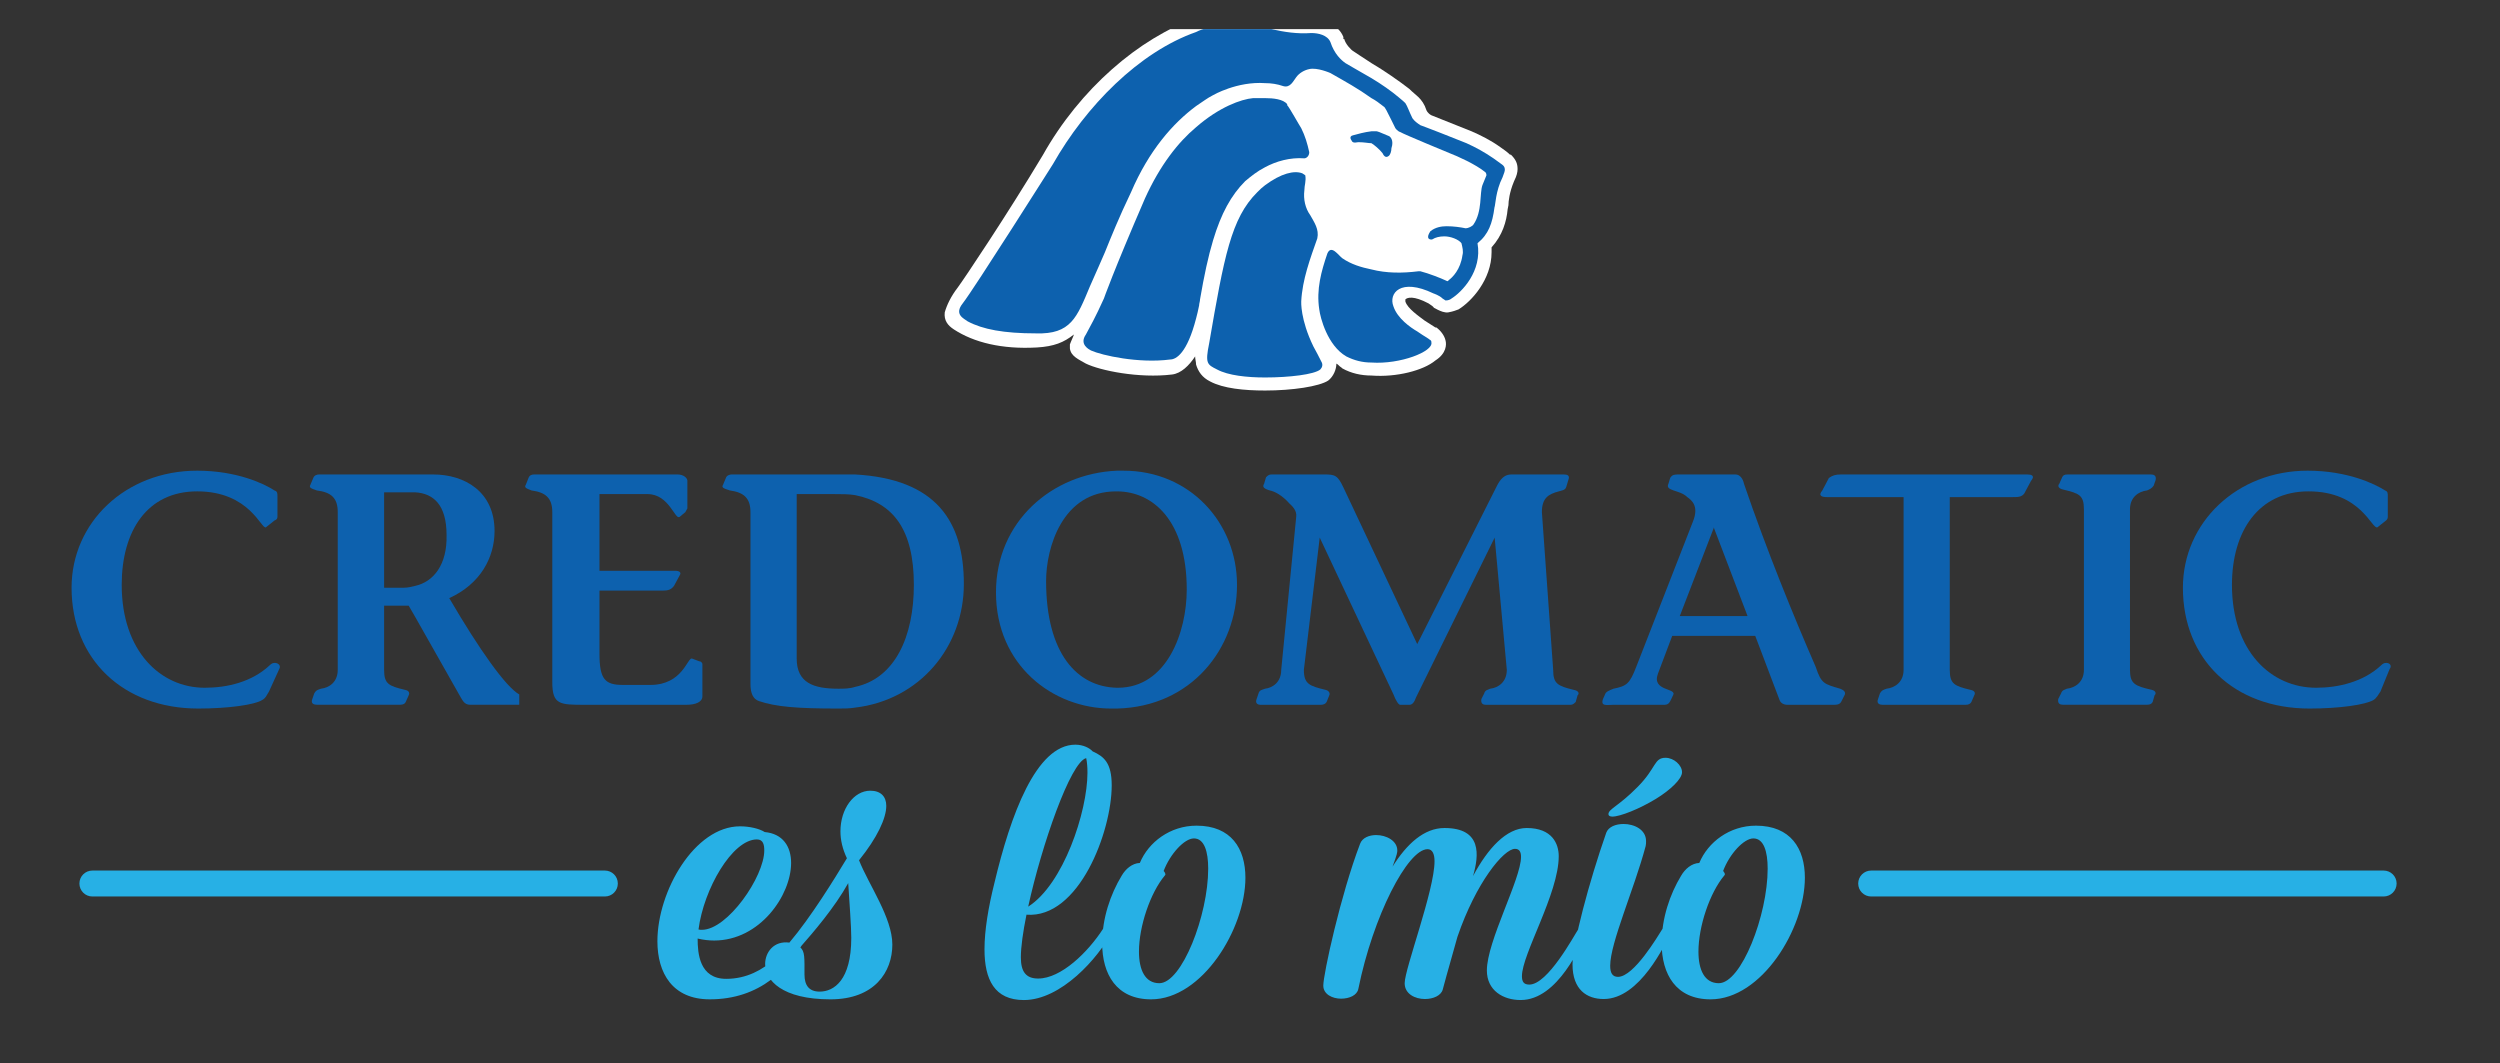 <?xml version="1.0" encoding="utf-8"?>
<!-- Generator: Adobe Illustrator 16.0.4, SVG Export Plug-In . SVG Version: 6.00 Build 0)  -->
<!DOCTYPE svg PUBLIC "-//W3C//DTD SVG 1.1//EN" "http://www.w3.org/Graphics/SVG/1.1/DTD/svg11.dtd">
<svg version="1.1" id="Layer_1" xmlns="http://www.w3.org/2000/svg" xmlns:xlink="http://www.w3.org/1999/xlink" x="0px" y="0px"
	 width="221.101px" height="94.023px" viewBox="0 0 221.101 94.023" enable-background="new 0 0 221.101 94.023"
	 xml:space="preserve">
<rect x="0" y="0" width="221.101" height="94.023" fill="#333333" stroke="none"/>
<path fill="#27B0E5" d="M69.966,76.32c0,2.852-2.755,6.861-6.812,6.861c-0.46,0-0.958-0.059-1.455-0.176
	c0,1.307,0.154,3.564,2.527,3.564c3.635,0,5.587-3.207,6.58-4.427c0.232-0.298,0.423-0.414,0.614-0.414
	c0.153,0,0.269,0.116,0.269,0.296c0,0.118-0.041,0.266-0.116,0.418c-1.724,3.327-4.401,5.939-8.804,5.939
	c-3.29,0-4.628-2.317-4.628-5.139c0-4.428,3.29-10.162,7.309-10.162c0.841,0,1.722,0.207,2.181,0.506
	C69.238,73.734,69.966,74.863,69.966,76.32 M62.083,82.233c2.258,0,5.509-4.696,5.509-7.015c0-0.473-0.075-0.979-0.651-0.979
	c-2.181,0-4.706,4.397-5.165,7.964C61.891,82.233,61.967,82.233,62.083,82.233 M74.901,75.904c-0.383-0.803-0.572-1.604-0.572-2.38
	c0-1.989,1.184-3.594,2.64-3.594c0.916,0,1.414,0.507,1.414,1.339c0,1.097-0.802,2.824-2.41,4.812
	c0.842,2.139,2.946,5.08,2.946,7.459c0,2.408-1.568,4.842-5.473,4.842c-4.284,0-5.777-1.693-5.777-3.12
	c0-1.04,0.765-2.081,2.143-1.899C71.726,81.104,73.792,77.744,74.901,75.904 M70.768,83.777c0.422,0.357,0.381,0.921,0.381,2.41
	c0,0.979,0.422,1.512,1.341,1.512c1.263,0,2.797-1.01,2.797-4.754c0-1.01-0.157-3.027-0.27-4.842
	C73.792,80.302,71.916,82.47,70.768,83.777 M96.638,66.455c0.994,0.446,1.682,1.012,1.682,3c0,4.103-2.906,11.797-7.538,11.44
	c-0.307,1.517-0.497,2.853-0.497,3.774c0,1.279,0.459,1.873,1.53,1.873c2.028,0,4.4-2.32,5.741-4.399
	c0.189-0.327,0.422-0.445,0.612-0.445c0.152,0,0.267,0.118,0.267,0.327c0,0.118-0.039,0.237-0.115,0.418
	c-1.184,2.286-4.477,6.001-7.767,6.001c-2.602,0-3.484-1.813-3.484-4.487c0-1.694,0.345-3.744,0.882-5.885
	c1.415-5.943,3.672-12.213,7.156-12.213C95.796,65.859,96.369,66.155,96.638,66.455 M90.934,80.183
	c3.101-1.963,5.242-8.379,5.242-11.858c0-0.471-0.036-0.919-0.112-1.276C94.685,67.375,92.123,74.746,90.934,80.183 M100.808,76.32
	c0.765-1.841,2.679-3.298,5.016-3.298c3.059,0,4.321,2.019,4.321,4.604c0,4.517-3.826,10.756-8.343,10.756
	c-3.062,0-4.325-2.227-4.325-4.961c0-2.197,0.729-4.336,1.724-5.973C99.546,76.855,100.119,76.349,100.808,76.32 M102.913,77.032
	c0.075,0.06,0.229,0.298,0.115,0.386c-1.302,1.545-2.298,4.518-2.298,6.746c0,1.606,0.538,2.791,1.801,2.791
	c1.989,0,4.323-6,4.323-10.131c0-1.516-0.346-2.674-1.262-2.674C104.748,74.15,103.487,75.517,102.913,77.032 M118.603,88.323
	c-0.765,0-1.57-0.386-1.57-1.157c0-1.01,1.531-8.023,3.253-12.541c0.192-0.531,0.806-0.772,1.417-0.772
	c0.917,0,1.875,0.508,1.875,1.366c0,0.152,0,0.299-0.422,1.429c1.265-2.022,2.795-3.418,4.594-3.418c3.33,0,3.059,2.407,2.525,4.251
	c1.301-2.439,2.947-4.251,4.746-4.251c2.26,0,2.834,1.396,2.834,2.495c0,3.302-3.254,8.65-3.254,10.607
	c0,0.477,0.15,0.746,0.649,0.746c1.646,0,3.94-4.311,4.36-4.935c0.193-0.327,0.461-0.507,0.652-0.507
	c0.151,0,0.268,0.121,0.268,0.328c0,0.119-0.037,0.269-0.153,0.479c-0.536,1.038-2.563,6.001-5.894,6.001
	c-1.531,0-2.983-0.834-2.983-2.616c0-2.584,3.021-8.084,3.021-10.044c0-0.444-0.15-0.712-0.533-0.712
	c-0.995,0-3.445,2.971-5.092,7.783c-0.381,1.398-0.842,2.943-1.301,4.668c-0.152,0.533-0.843,0.831-1.57,0.831
	c-0.877,0-1.795-0.448-1.795-1.399c0-1.275,2.641-8.227,2.641-10.785c0-0.652-0.193-1.068-0.614-1.068
	c-1.761,0-4.823,5.914-6.125,12.359C120.019,88.027,119.329,88.323,118.603,88.323 M142.406,85.412c0,0.625,0.188,0.981,0.688,0.981
	c1.414,0,3.52-3.595,3.94-4.25c0.229-0.327,0.459-0.507,0.649-0.507c0.154,0,0.27,0.121,0.27,0.299c0,0.148-0.041,0.298-0.152,0.508
	c-0.537,1.038-2.756,5.911-5.972,5.911c-1.492,0-2.755-0.831-2.755-3.06c0-1.785,1.455-7.28,2.984-11.649
	c0.191-0.505,0.806-0.771,1.533-0.771c0.954,0,1.987,0.504,1.987,1.512c0,0.15,0,0.3-0.036,0.445
	C144.509,78.697,142.406,83.393,142.406,85.412 M146.46,70.645c-1.454,0.89-3.175,1.576-3.865,1.576
	c-0.227,0-0.344-0.093-0.344-0.209c0-0.478,0.883-0.685,2.602-2.437c1.646-1.664,1.416-2.556,2.451-2.556
	c0.727,0,1.455,0.651,1.455,1.276C148.759,68.89,147.724,69.871,146.46,70.645 M150.286,76.32c0.766-1.841,2.677-3.298,5.014-3.298
	c3.061,0,4.324,2.019,4.324,4.604c0,4.517-3.827,10.756-8.343,10.756c-3.06,0-4.324-2.227-4.324-4.961
	c0-2.197,0.728-4.336,1.722-5.973C149.024,76.855,149.597,76.349,150.286,76.32 M152.392,77.032c0.076,0.06,0.23,0.298,0.113,0.386
	c-1.3,1.545-2.294,4.518-2.294,6.746c0,1.606,0.534,2.791,1.8,2.791c1.986,0,4.322-6,4.322-10.131c0-1.516-0.344-2.674-1.262-2.674
	C154.228,74.15,152.963,75.517,152.392,77.032"/>
<path fill-rule="evenodd" clip-rule="evenodd" fill="#0D61AE" d="M23.87,58.822c-1.593,1.499-3.769,2.003-5.764,2.003
	c-3.933,0-7.342-3.26-7.342-9.095c0-4.768,2.243-8.274,6.677-8.274c4.668,0,5.678,3.422,6.082,3.177l0.747-0.595
	c0.182-0.073,0.267-0.154,0.267-0.329v-1.834c0-0.239,0-0.419-0.267-0.501c-0.899-0.592-3.326-1.747-6.829-1.747
	c-6.348,0-11.111,4.586-11.111,10.353c0,6.344,4.587,10.684,11.204,10.684c2.663,0,5.004-0.332,5.659-0.758
	c0.33-0.174,0.423-0.492,0.595-0.742l0.911-2.002C24.949,58.735,24.27,58.394,23.87,58.822"/>
<path fill-rule="evenodd" clip-rule="evenodd" fill="#0D61AE" d="M39.731,52.898c2.757-1.252,4.007-3.587,4.007-5.935
	c0-3.506-2.676-5.001-5.422-5.001H28.208c-0.182,0-0.419,0.08-0.502,0.31l-0.251,0.599c-0.163,0.267,0.083,0.333,0.571,0.506
	c1.273,0.164,1.844,0.665,1.844,1.917v13.944c0,1.084-0.748,1.588-1.486,1.672c-0.262,0.1-0.416,0.1-0.595,0.424l-0.166,0.485
	c-0.168,0.427,0.166,0.509,0.403,0.509h7.369c0.238,0,0.418-0.082,0.487-0.246l0.26-0.584c0.086-0.164,0.086-0.41-0.329-0.488
	c-1.438-0.342-1.843-0.521-1.843-1.771v-5.676h2.172l0.583,1.008l4.02,7.102c0.154,0.235,0.317,0.656,0.817,0.656h4.361v-0.912
	C44.735,60.75,42.406,57.477,39.731,52.898 M36.725,51.814c-0.332,0.081-0.666,0.165-0.996,0.165H33.97v-8.438h2.755
	c1.591,0.096,2.769,1.086,2.769,3.767C39.564,49.973,38.316,51.462,36.725,51.814"/>
<path fill-rule="evenodd" clip-rule="evenodd" fill="#0D61AE" d="M61.858,58.489l-0.666-0.25c-0.402-0.081-0.833,2.336-3.673,2.336
	h-2.434c-1.57,0-2.067-0.489-2.067-2.76v-5.58h5.571c0.513,0,0.773-0.089,1.022-0.422l0.501-0.929c0.167-0.248,0-0.405-0.418-0.405
	h-6.676v-6.782h4.244c1.935,0,2.432,2.339,2.85,2.012l0.498-0.414l0.18-0.329v-2.334c0.07-0.362-0.358-0.671-0.857-0.671H47.241
	c-0.236,0-0.414,0.082-0.5,0.309l-0.236,0.599c-0.178,0.27,0.071,0.332,0.5,0.506c1.249,0.167,1.84,0.667,1.84,1.92v15.026
	c0,2.011,0.658,2.011,2.899,2.011h8.961c0.834,0,1.415-0.252,1.415-0.752v-2.845C62.12,58.669,62.037,58.489,61.858,58.489"/>
<path fill-rule="evenodd" clip-rule="evenodd" fill="#0D61AE" d="M75.628,41.962h-10.93c-0.154,0-0.43,0.08-0.499,0.308l-0.25,0.598
	c-0.175,0.27,0.084,0.335,0.595,0.506c1.232,0.17,1.828,0.667,1.828,1.919v15.194c0,0.847,0.239,1.332,0.739,1.513
	c1.519,0.508,3.349,0.664,7.025,0.664c0.497,0,0.995,0,1.492-0.084c5.695-0.674,9.615-5.338,9.615-10.935
	C85.243,46.131,82.822,42.364,75.628,41.962 M75.628,60.748c-0.497,0.162-0.995,0.162-1.492,0.162c-2.177,0-3.676-0.509-3.676-2.671
	V43.698h3.34c0.675,0,1.261,0,1.828,0.091c3.353,0.681,5.194,3.014,5.194,7.942C80.822,56.314,79.147,60,75.628,60.748"/>
<path fill-rule="evenodd" clip-rule="evenodd" fill="#0D61AE" d="M99.375,41.628h-0.596c-5.75,0.246-10.694,4.505-10.694,10.763
	c0,6.432,5.013,10.274,10.195,10.274h0.499c6.607-0.158,10.623-5.338,10.623-10.935C109.402,46.215,105.208,41.628,99.375,41.628
	 M98.86,60.826h-0.081c-3.506-0.078-6.262-3.013-6.262-9.436c0-2.932,1.425-7.932,6.179-7.932h0.083
	c3.173,0,6.177,2.579,6.177,8.688C104.956,55.898,103.21,60.826,98.86,60.826"/>
<path fill-rule="evenodd" clip-rule="evenodd" fill="#0D61AE" d="M137.363,59.24l-0.998-13.946c0-1.253,0.582-1.596,1.495-1.836
	c0.248-0.084,0.585-0.084,0.666-0.415l0.178-0.594c0.167-0.408-0.096-0.488-0.426-0.488h-4.598c-0.414,0-0.836,0.156-1.24,0.907
	l-7.1,14.098l-6.516-13.828c-0.514-1.097-0.746-1.177-1.688-1.177h-4.656c-0.262,0-0.334,0.08-0.514,0.249l-0.166,0.571
	c-0.166,0.262-0.072,0.422,0.498,0.593c0.428,0.084,1.092,0.415,1.762,1.178c0.164,0.156,0.662,0.57,0.578,1.158l-1.326,13.53
	c0,1.078-0.737,1.586-1.43,1.67c-0.248,0.1-0.497,0.1-0.58,0.422l-0.165,0.487c-0.169,0.425,0.165,0.513,0.329,0.513h5.349
	c0.25,0,0.416-0.088,0.512-0.252l0.234-0.582c0.084-0.166,0-0.41-0.33-0.488c-1.428-0.342-1.916-0.521-1.916-1.77l1.402-11.696
	l6.524,13.872c0.181,0.491,0.44,0.916,0.586,0.916h0.827c0.264,0,0.441-0.252,0.584-0.66l6.951-14.127l1.074,11.696
	c0,1.078-0.754,1.586-1.476,1.67c-0.19,0.1-0.442,0.1-0.524,0.422l-0.248,0.487c-0.073,0.425,0.166,0.513,0.403,0.513h7.449
	c0.237,0,0.319-0.088,0.489-0.252l0.164-0.582c0.182-0.166,0.097-0.41-0.334-0.488C137.779,60.667,137.363,60.488,137.363,59.24"/>
<path fill-rule="evenodd" clip-rule="evenodd" fill="#0D61AE" d="M179.298,41.961h-16.471c-0.498,0-0.743,0.082-1.077,0.309
	l-0.583,1.105c-0.418,0.498,0,0.589,0.413,0.589h6.774V59.24c0,1.081-0.762,1.584-1.508,1.67c-0.252,0.1-0.404,0.1-0.586,0.422
	l-0.164,0.487c-0.168,0.425,0.164,0.513,0.404,0.513h7.355c0.248,0,0.412-0.088,0.496-0.252l0.25-0.582
	c0.098-0.166,0.098-0.41-0.334-0.488c-1.426-0.344-1.83-0.522-1.83-1.77V43.964h5.588c0.429,0,0.771,0,1.007-0.326l0.585-1.096
	C180.034,42.043,179.618,41.961,179.298,41.961"/>
<path fill-rule="evenodd" clip-rule="evenodd" fill="#0D61AE" d="M189.886,43.374c0.178-0.076,0.416-0.172,0.582-0.415l0.178-0.51
	c0.082-0.407-0.178-0.488-0.428-0.488h-7.344c-0.334,0-0.404,0.081-0.496,0.249l-0.251,0.57c-0.167,0.179-0.095,0.422,0.343,0.518
	c1.416,0.337,1.832,0.492,1.832,1.748V59.24c0,1.081-0.763,1.586-1.51,1.67c-0.18,0.1-0.414,0.1-0.512,0.42l-0.248,0.489
	c-0.072,0.427,0.167,0.509,0.438,0.509h7.416c0.262,0,0.416-0.082,0.498-0.248l0.166-0.582c0.178-0.168,0.096-0.41-0.248-0.488
	c-1.496-0.344-1.926-0.524-1.926-1.77V45.046C188.376,43.964,189.149,43.457,189.886,43.374"/>
<path fill-rule="evenodd" clip-rule="evenodd" fill="#0D61AE" d="M210.608,58.822c-1.59,1.499-3.836,2.003-5.764,2.003
	c-4.016,0-7.449-3.26-7.449-9.095c0-4.768,2.367-8.274,6.773-8.274c4.684,0,5.6,3.422,6.098,3.177l0.748-0.595
	c0.082-0.073,0.164-0.154,0.164-0.329v-1.834c0-0.239,0-0.419-0.246-0.501c-0.92-0.592-3.342-1.747-6.846-1.747
	c-6.251,0-11.029,4.586-11.029,10.353c0,6.344,4.52,10.684,11.196,10.684c2.661,0,4.931-0.332,5.667-0.758
	c0.272-0.174,0.43-0.492,0.606-0.742l0.817-2.002C211.679,58.735,211.015,58.394,210.608,58.822"/>
<path fill-rule="evenodd" clip-rule="evenodd" fill="#0D61AE" d="M162.745,60.91c-1.414-0.422-1.663-0.422-2.162-1.928
	c-1.926-4.415-4.352-10.354-6.346-16.201c-0.083-0.416-0.344-0.819-0.746-0.819h-5.029c-0.332,0-0.57,0-0.751,0.31l-0.153,0.509
	c-0.334,0.677,1.002,0.517,1.662,1.181c0.332,0.245,1.084,0.746,0.502,2.172l-5.015,12.848c-0.583,1.506-0.834,1.686-2.013,1.928
	c-0.413,0.176-0.662,0.256-0.746,0.508l-0.178,0.401c-0.239,0.688,0.359,0.513,0.924,0.513h4.529c0.405,0,0.487-0.332,0.586-0.513
	l0.152-0.321c0.415-0.672-1.925-0.332-1.332-1.918l1.262-3.345h7.342l2.15,5.672c0.098,0.267,0.357,0.425,0.695,0.425h4.082
	c0.25,0,0.512,0,0.667-0.25l0.336-0.664C163.242,61.166,163.007,61.009,162.745,60.91 M151.56,54.487h-3l3-7.782v-0.073l2.996,7.855
	H151.56z"/>
<g>
	<defs>
		<rect id="SVGID_1_" y="2.579" width="221.101" height="94.023"/>
	</defs>
	<clipPath id="SVGID_2_">
		<use xlink:href="#SVGID_1_"  overflow="visible"/>
	</clipPath>
	<path clip-path="url(#SVGID_2_)" fill="#FFFFFF" d="M133.589,13.72c-0.085-0.083-0.251-0.261-0.885-0.696
		c-0.88-0.635-1.768-1.064-2.561-1.413l-3.551-1.416c-0.347-0.184-0.438-0.452-0.438-0.452c-0.168-0.528-0.433-0.885-0.705-1.152
		c-0.172-0.175-0.534-0.443-0.802-0.723c-0.881-0.686-2.299-1.671-3.355-2.285c-0.806-0.538-1.514-0.979-1.613-1.062
		c-0.166-0.086-0.688-0.621-0.791-1.067h-0.078V3.273c-0.447-1.147-1.783-1.495-2.84-1.495c-1.068,0.086-1.951,0-3.187-0.362
		c-0.358-0.086-0.629-0.176-0.894-0.176c-1.672-0.345-3.622-0.345-5.317,0.176c-0.252,0.098-0.521,0.098-0.791,0.184
		c-5.048,1.768-10.272,6.268-13.553,12.12c-3.186,5.317-6.993,10.994-7.512,11.691c-0.628,0.809-0.988,1.599-1.162,2.214
		c-0.078,0.72,0.265,1.155,0.806,1.507c1.763,1.153,4.239,1.773,7.339,1.598c1.515-0.088,2.394-0.445,3.275-1.149
		c0,0.082-0.262,0.613-0.351,0.879v0.36c0.089,0.701,0.797,0.973,1.414,1.336c1.251,0.612,4.696,1.325,7.628,0.964
		c0.799-0.098,1.499-0.79,2.034-1.599c0,0.272,0.082,0.454,0.082,0.718c0.186,0.618,0.539,1.145,1.24,1.494
		c1.162,0.625,3.023,0.805,4.869,0.805c2.396,0,4.787-0.36,5.578-0.881c0.457-0.352,0.723-0.979,0.723-1.501
		c0.172,0.083,0.264,0.249,0.433,0.339l0.101,0.09c0.789,0.437,1.67,0.627,2.568,0.627c2.202,0.172,4.592-0.444,5.655-1.333
		c0.989-0.63,0.989-1.419,0.897-1.765c-0.099-0.451-0.442-0.884-0.811-1.154h-0.087l-0.961-0.615
		c-0.462-0.355-1.519-1.066-1.693-1.684v-0.183c0.175-0.168,0.711-0.35,2.045,0.353c0.255,0.179,0.437,0.268,0.519,0.448
		c-0.264-0.269,0.631,0.454,1.238,0.346c0.459-0.085,0.631-0.167,0.899-0.262c1.149-0.702,2.923-2.649,2.923-5.051v-0.437
		c0.967-1.064,1.323-2.291,1.421-3.366l0.07-0.353c0-0.356,0.096-1.148,0.463-2.044l0.074-0.175c0.18-0.351,0.272-0.7,0.272-0.981
		c0-0.525-0.171-0.868-0.629-1.319V13.72"/>
</g>
<path fill="#0D61AE" d="M106.131,26.48c0,0.183-0.08,0.35-0.08,0.53c-0.084,0.448-0.179,0.805-0.267,1.15
	c-0.8,3.093-1.769,3.634-2.294,3.634c-2.753,0.365-6.022-0.355-7.001-0.797c-0.17-0.092-1.068-0.536-0.45-1.416
	c1.07-1.955,1.252-2.481,1.593-3.183c0,0,0.798-2.303,3.637-8.865c1.322-2.913,2.929-4.957,4.515-6.284
	c2.033-1.776,3.991-2.479,5.041-2.57h1.064c0.715,0,1.604,0.091,1.951,0.536v0.088c0.18,0.17,1.063,1.769,1.241,2.032
	c0.354,0.717,0.533,1.332,0.71,2.123c0,0.357-0.263,0.545-0.434,0.545c-1.246-0.094-2.49,0.254-3.469,0.784
	c-0.708,0.363-1.241,0.799-1.769,1.24c-1.237,1.245-2.118,2.843-2.833,5.225C106.857,22.671,106.499,24.346,106.131,26.48"/>
<path fill="#0D61AE" d="M116.767,32.678c-0.533,0.443-2.748,0.706-4.877,0.706c-1.588,0-3.268-0.173-4.25-0.706
	c-0.878-0.439-1.066-0.52-0.703-2.305c1.327-7.703,1.944-11.066,4.247-13.363c0.266-0.276,0.451-0.438,0.707-0.635
	c1.416-1.046,2.569-1.321,3.287-1.046l0.262,0.175c0.09,0.523-0.08,0.871-0.08,1.323c-0.1,0.793,0.08,1.6,0.525,2.212
	c0.35,0.628,0.793,1.244,0.618,2.045c-0.618,1.762-1.325,3.631-1.421,5.578c0,0-0.093,1.585,1.076,3.98
	c0.158,0.262,0.609,1.152,0.699,1.333C117.022,32.239,116.942,32.494,116.767,32.678"/>
<g>
	<defs>
		<rect id="SVGID_3_" y="2.579" width="221.101" height="94.023"/>
	</defs>
	<clipPath id="SVGID_4_">
		<use xlink:href="#SVGID_3_"  overflow="visible"/>
	</clipPath>
	<path clip-path="url(#SVGID_4_)" fill="#0D61AE" d="M132.884,15.685c-0.621,1.225-0.621,2.471-0.711,2.652
		c-0.186,1.42-0.527,2.383-1.501,3.173c0.437,2.481-1.419,4.344-2.291,4.885c-0.096,0.087-0.284,0.18-0.536,0.18l-0.273-0.18
		c-0.26-0.27-0.797-0.444-0.797-0.444c-2.924-1.407-3.989,0-3.538,1.149c0.356,1.061,1.497,1.86,2.118,2.219
		c0.632,0.441,0.984,0.617,1.07,0.708c0.168,0.086,0.168,0.165,0.168,0.257c0.182,0.799-2.742,1.954-5.301,1.779
		c-0.805,0-1.514-0.184-2.227-0.542c-1.672-0.969-2.301-3.438-2.389-4.158c-0.273-1.772,0.18-3.372,0.717-4.948
		c0.353-0.808,0.972,0.17,1.332,0.431c0.787,0.539,1.668,0.798,2.566,0.983c1.321,0.341,2.727,0.341,4.156,0.162h0.171
		c0.72,0.179,1.869,0.633,2.226,0.807c0.166,0.091,0.252,0.091,0.252,0c0.367-0.254,1.071-0.969,1.242-2.213
		c0.1-0.358,0-0.713-0.086-1.075c-0.258-0.345-0.968-0.606-1.507-0.606c-0.435,0-0.798,0.092-1.06,0.261c0,0-0.183,0.085-0.348-0.08
		c-0.093-0.181,0-0.365,0.165-0.632c0.444-0.358,0.984-0.445,1.433-0.445c0.617,0,1.231,0.087,1.676,0.181
		c0.261,0,0.615-0.181,0.712-0.345c0.784-1.158,0.522-2.74,0.784-3.47l0.355-0.872c0-0.175-0.089-0.265-0.089-0.265
		c-0.876-0.716-2.47-1.421-3.185-1.697c0,0-4.069-1.677-4.34-1.857c-0.258-0.074-0.443-0.35-0.443-0.35s-0.695-1.42-0.794-1.587
		c-0.089-0.171-0.175-0.274-0.175-0.274c-0.444-0.353-0.803-0.616-1.146-0.793c-1.247-0.886-2.227-1.42-3.629-2.219
		c0,0-1.161-0.516-1.872-0.349c-0.433,0.089-0.887,0.349-1.155,0.723c-0.267,0.346-0.523,0.959-1.142,0.783
		c-0.522-0.183-1.067-0.264-1.606-0.264c-2.478-0.173-4.6,1.062-4.6,1.062c-0.527,0.264-0.966,0.618-1.504,0.966
		c-2.039,1.516-4.158,3.901-5.757,7.627c-1.059,2.206-1.775,3.988-2.307,5.304c0,0-0.969,2.232-1.325,3.013
		c-1.152,2.758-1.682,4.257-4.775,4.159c-2.842,0-4.71-0.353-6.031-1.059c-0.352-0.264-1.228-0.609-0.443-1.596
		c0.976-1.238,7.974-12.308,7.974-12.308c2.917-5.14,7.617-9.916,12.664-11.689c0.347-0.178,0.621-0.259,0.977-0.35
		c1.595-0.439,3.456-0.536,5.126-0.086c0.189,0.086,0.357,0.086,0.539,0.177c1.166,0.259,2.299,0.441,3.547,0.349
		c0.623,0,1.42,0.178,1.689,0.792c0.35,1.068,0.961,1.606,1.328,1.867c0,0,1.054,0.619,2.301,1.329
		c0.878,0.524,1.768,1.15,2.393,1.679c0.334,0.267,0.518,0.444,0.607,0.53c0.18,0.262,0.357,0.794,0.625,1.334
		c0.182,0.264,0.438,0.444,0.702,0.619c0.173,0.083,0.103,0,4.084,1.594c0.796,0.36,1.591,0.792,2.385,1.339l0.714,0.516
		C133.341,14.875,132.978,15.327,132.884,15.685"/>
</g>
<path fill="#0D61AE" d="M119.681,11.961c0.363-0.098,0.985-0.277,1.611-0.35h0.446c0,0,0.075,0,0.256,0.073l0.877,0.365
	c0.362,0.263,0.284,0.786,0.188,1.06c0,0.258-0.097,0.613-0.275,0.706c-0.26,0.187-0.436-0.093-0.516-0.275
	c-0.274-0.343-0.703-0.705-0.977-0.875c-0.268,0-0.626-0.091-1.16-0.091c-0.451,0.091-0.537,0-0.619-0.184
	C119.513,12.39,119.253,12.049,119.681,11.961"/>
<path fill="#27B0E5" d="M53.496,79.286H8.171c-0.635,0-1.148-0.513-1.148-1.146c0-0.637,0.513-1.148,1.148-1.148h45.325
	c0.632,0,1.145,0.512,1.145,1.148C54.641,78.773,54.128,79.286,53.496,79.286"/>
<path fill="#27B0E5" d="M210.812,79.286h-45.325c-0.634,0-1.147-0.513-1.147-1.146c0-0.637,0.514-1.148,1.147-1.148h45.325
	c0.633,0,1.146,0.512,1.146,1.148C211.958,78.773,211.444,79.286,210.812,79.286"/>
</svg>
